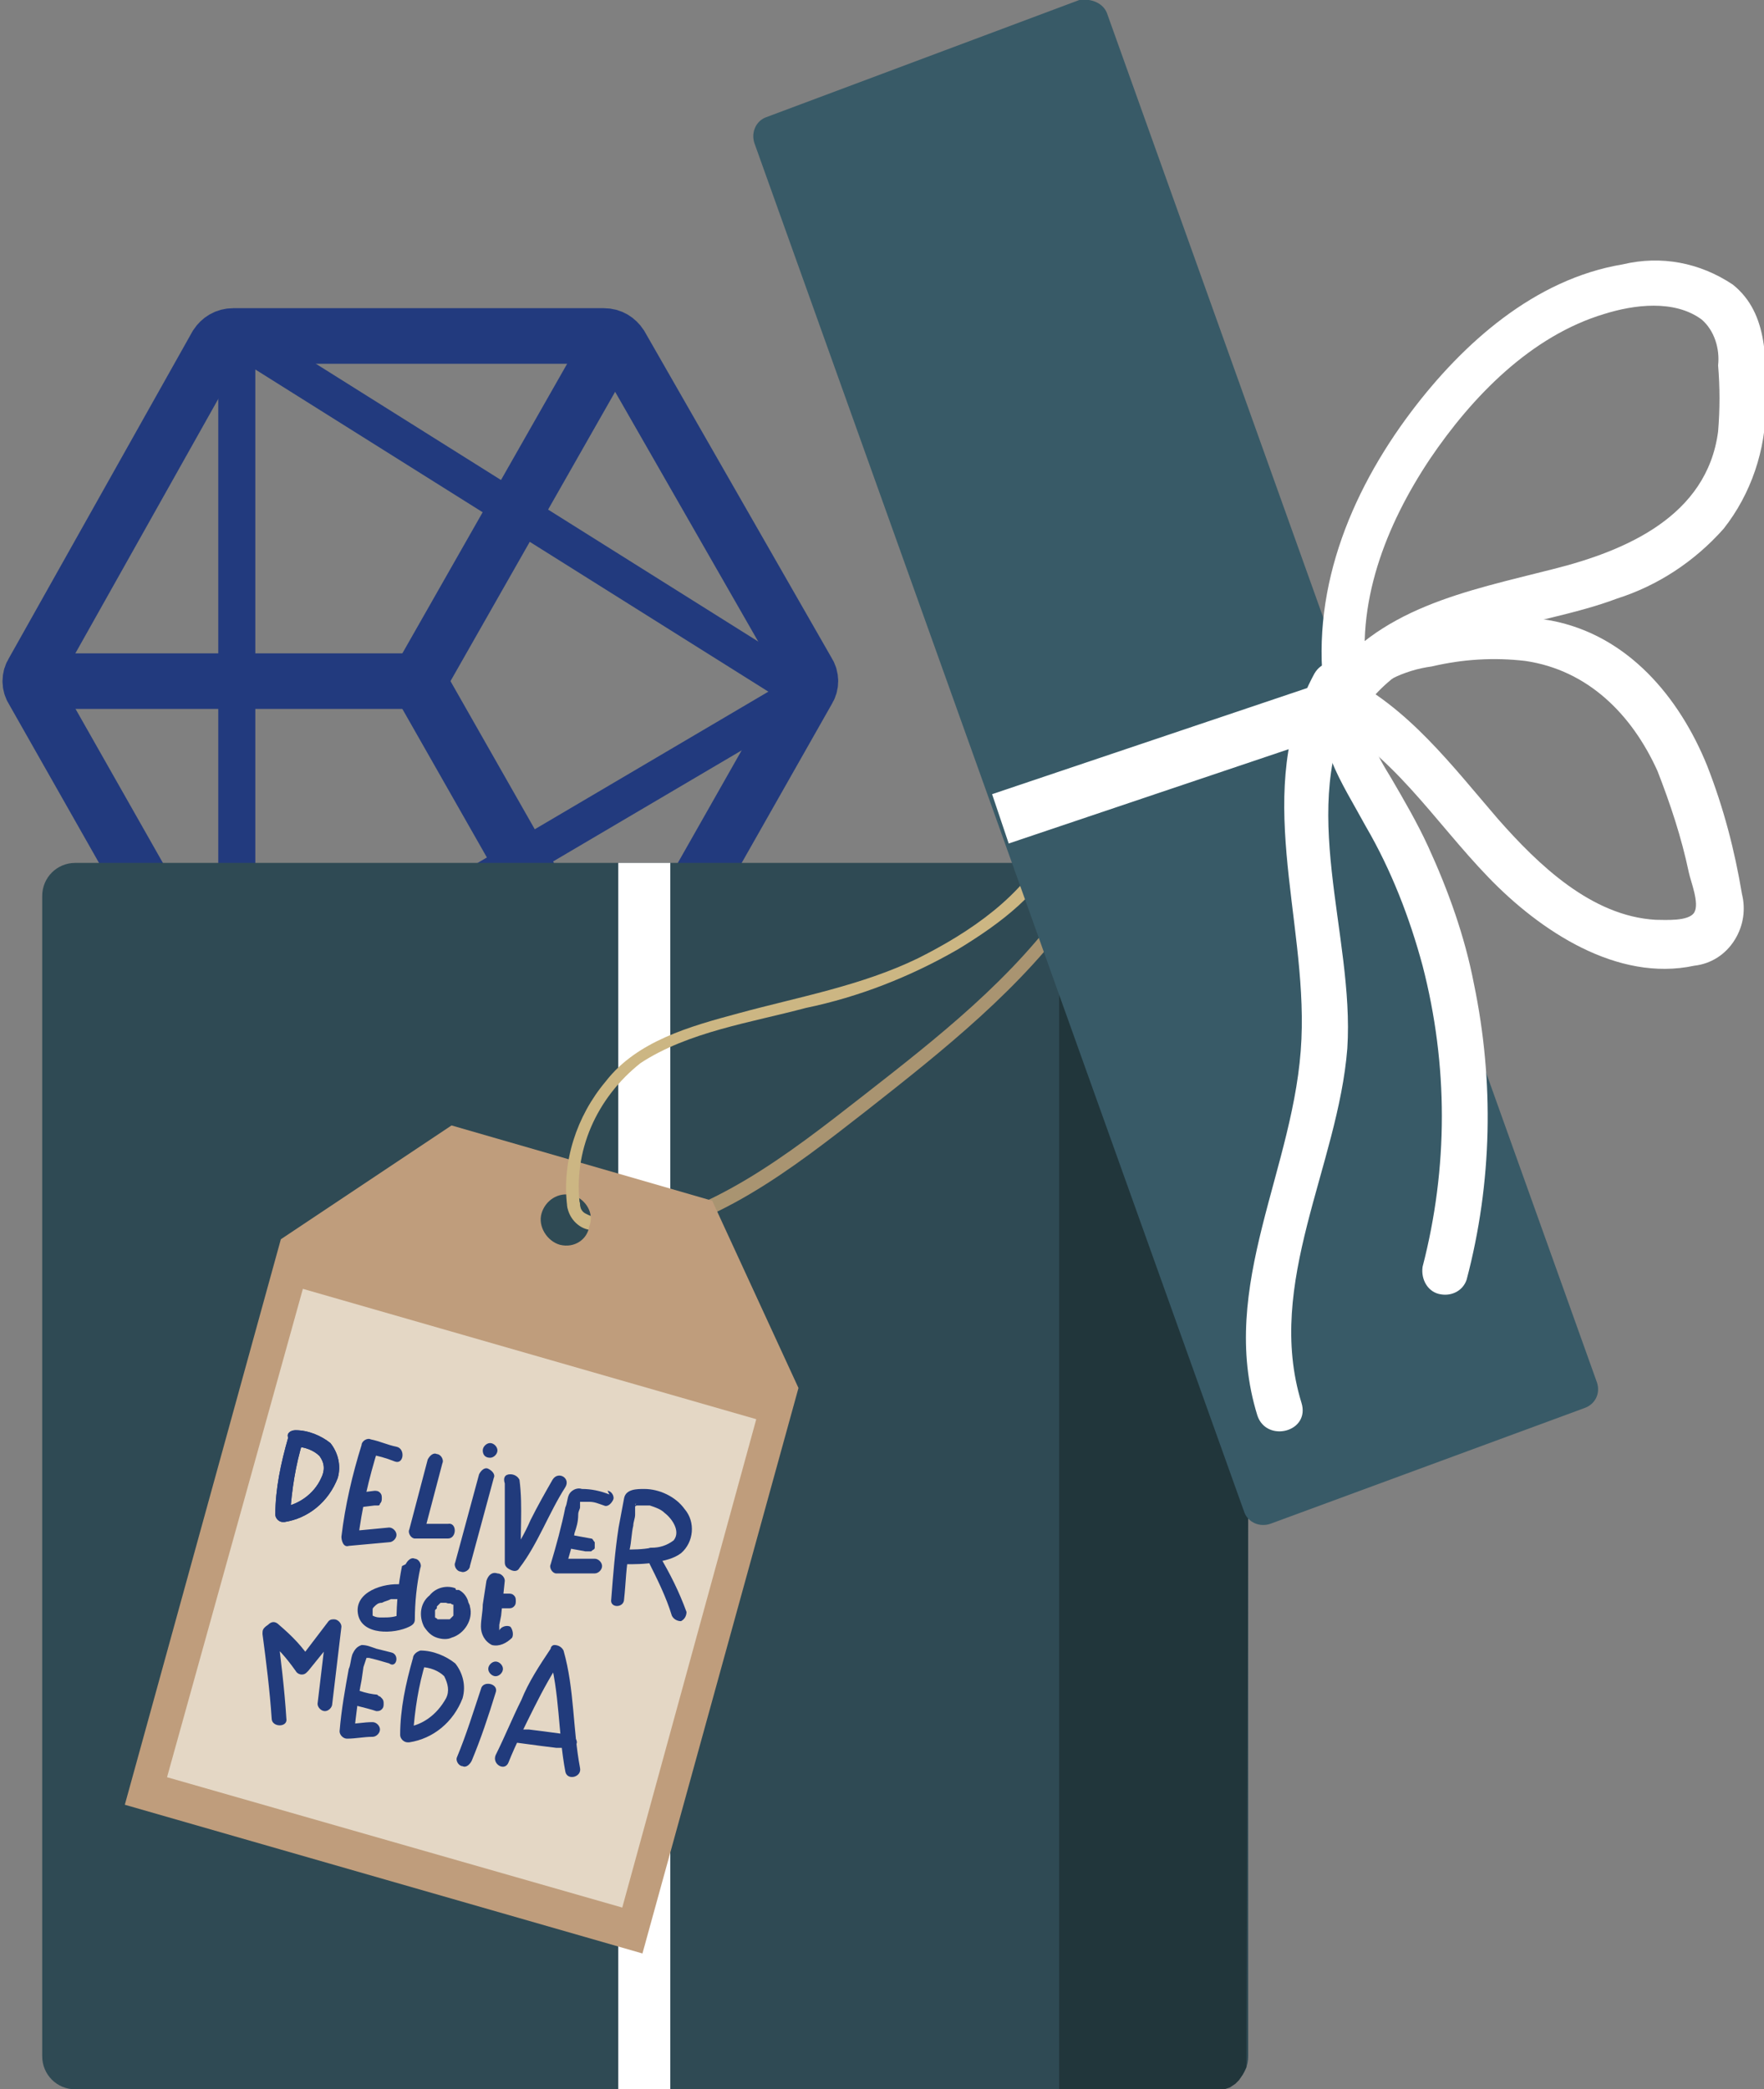 <?xml version="1.0" encoding="utf-8"?>
<!-- Generator: Adobe Illustrator 25.0.0, SVG Export Plug-In . SVG Version: 6.00 Build 0)  -->
<svg version="1.1" id="Layer_1" xmlns="http://www.w3.org/2000/svg" xmlns:xlink="http://www.w3.org/1999/xlink" x="0px" y="0px"
	 viewBox="0 0 96.1 113.8" style="enable-background:new 0 0 96.1 113.8;" xml:space="preserve">
<rect x="0" y="0" width="96.1" height="113.8" fill="#808080" stroke="none"/>
<style type="text/css">
	.st0{fill:none;stroke:#223A7E;stroke-width:3.027;stroke-miterlimit:10;}
	.st1{fill:none;stroke:#223A7E;stroke-width:2.018;stroke-miterlimit:10;}
	.st2{fill:#2F4A54;}
	.st3{fill:none;stroke:#FFFFFF;stroke-width:2.835;stroke-miterlimit:10;}
	.st4{fill:#21363B;}
	.st5{fill:#A99471;}
	.st6{fill:#CCB683;}
	.st7{fill:#BF9D7C;}
	.st8{fill:#E4D7C5;}
	.st9{fill:#213B7C;}
	.st10{fill:#385A67;}
	.st11{fill:#FFFFFF;}
</style>
<g id="Layer_2_1_">
	<g id="Ebene_1">
		<g>
			<path class="st0" d="M32.9,18.3H12.7c-0.4,0-0.7,0.2-0.9,0.5l-10,17.8c-0.2,0.3-0.2,0.7,0,1l10.1,17.8c0.2,0.3,0.5,0.5,0.9,0.5
				H33c0.4,0,0.7-0.2,0.9-0.5L44,37.6c0.2-0.3,0.2-0.7,0-1L33.8,18.8C33.6,18.5,33.3,18.3,32.9,18.3z"/>
			<g>
				<line class="st1" x1="12.9" y1="18.3" x2="12.9" y2="55.9"/>
				<line class="st1" x1="43.8" y1="37.7" x2="12.9" y2="55.9"/>
				<line class="st1" x1="12.9" y1="18.3" x2="43.8" y2="37.7"/>
			</g>
			<g>
				<line class="st0" x1="1.5" y1="37.1" x2="22.8" y2="37.1"/>
				<line class="st0" x1="33.5" y1="18.3" x2="22.8" y2="37.1"/>
				<line class="st0" x1="33.5" y1="55.9" x2="22.8" y2="37.1"/>
			</g>
		</g>
		<path class="st2" d="M4.1,47h62.1c1,0,1.8,0.8,1.8,1.8V112c0,1-0.8,1.8-1.8,1.8H4.1c-1,0-1.8-0.8-1.8-1.8V48.8
			C2.3,47.8,3.1,47,4.1,47z"/>
		<line class="st3" x1="35.1" y1="47" x2="35.1" y2="113.8"/>
		<polygon class="st4" points="66.7,113.8 67,113.7 67.3,113.5 67.5,113.3 67.7,113 67.9,112.6 67.9,112.2 68.1,46.6 57.7,47 
			57.7,113.8 		"/>
		<path class="st5" d="M33.6,67.7c5.3-0.7,9.5-4,13.6-7.2c4.2-3.3,8.5-6.7,11.6-11.1c0.3-0.4-0.4-0.8-0.6-0.4
			c-3,4.3-7.1,7.5-11.2,10.7s-8.3,6.5-13.6,7.3C33,67.1,33.2,67.8,33.6,67.7L33.6,67.7z"/>
		<path class="st6" d="M30.9,65.7c0.1,0.7,0.7,1.3,1.4,1.3c0.8,0.1,1.5-0.1,2.2-0.5c0.2-0.1,0.2-0.3,0.1-0.5
			c-0.1-0.2-0.3-0.2-0.5-0.1c-0.5,0.3-1.1,0.4-1.6,0.4c-0.2,0-0.4-0.1-0.6-0.2s-0.3-0.3-0.3-0.5s-0.2-0.3-0.4-0.3
			S30.9,65.5,30.9,65.7L30.9,65.7z"/>
		<path class="st7" d="M38.8,65.4l-14.2-4.1l-9.3,6.2L6.8,98.3l28.2,8.1l8.5-30.8L38.8,65.4z M30.5,67.8c-0.7-0.2-1.2-1-1-1.7
			s0.9-1.2,1.7-1l0,0c0.7,0.2,1.2,1,0.9,1.7C32,67.5,31.3,68,30.5,67.8L30.5,67.8z"/>
		<polygon class="st8" points="33.9,103.9 9.1,96.8 16.5,70.2 41.2,77.3 		"/>
		<path class="st9" d="M15.7,78.3c-0.4,1.4-0.7,2.8-0.7,4.2c0,0.2,0.2,0.4,0.4,0.4h0.1c1.3-0.2,2.4-1.1,2.9-2.4
			c0.2-0.7,0-1.4-0.4-1.9c-0.5-0.4-1.2-0.7-1.9-0.7C15.8,77.9,15.6,78.1,15.7,78.3c-0.1,0.3,0.1,0.5,0.4,0.5l0,0
			c0.5,0,1,0.2,1.3,0.5c0.3,0.4,0.3,0.8,0.1,1.2c-0.4,0.9-1.3,1.5-2.2,1.6l0.5,0.4c0.1-1.4,0.3-2.7,0.7-4
			C16.7,78,15.9,77.8,15.7,78.3L15.7,78.3z"/>
		<path class="st9" d="M21.6,78.8c-0.5-0.1-0.9-0.3-1.4-0.4c-0.2-0.1-0.5,0.1-0.5,0.3c-0.5,1.6-0.9,3.3-1.1,5c0,0.2,0.1,0.6,0.4,0.5
			l2.2-0.2c0.2,0,0.4-0.2,0.4-0.4c0-0.2-0.2-0.4-0.4-0.4l-2.1,0.2l0.4,0.5c0.2-1.7,0.6-3.4,1.1-5l-0.5,0.3c0.5,0.1,0.9,0.2,1.4,0.4
			S22.1,78.9,21.6,78.8L21.6,78.8z"/>
		<path class="st9" d="M19.6,82.1l0.8-0.1c0.1,0,0.1,0,0.2,0s0.1-0.1,0.1-0.1c0.1-0.1,0.1-0.2,0.1-0.3c0-0.1,0-0.2-0.1-0.3
			c-0.1-0.1-0.2-0.1-0.3-0.1l-0.8,0.1c-0.1,0-0.1,0-0.2,0s-0.1,0-0.1,0.1c-0.2,0.2-0.2,0.4,0,0.6C19.4,82,19.5,82.1,19.6,82.1
			L19.6,82.1z"/>
		<path class="st9" d="M23.3,79.5l-1,3.8c-0.1,0.2,0.1,0.5,0.3,0.5h0.1h1.7c0.5,0,0.5-0.9,0-0.8h-1.7l0.4,0.5l1-3.8
			c0.1-0.2-0.1-0.5-0.3-0.5C23.6,79.1,23.4,79.3,23.3,79.5L23.3,79.5L23.3,79.5z"/>
		<path class="st9" d="M26.1,80.3l-1.3,4.8c-0.1,0.2,0.1,0.5,0.3,0.5c0.2,0.1,0.5-0.1,0.5-0.3l0,0l1.3-4.8c0.1-0.2-0.1-0.4-0.3-0.5
			S26.2,80.1,26.1,80.3z"/>
		<path class="st9" d="M26.7,79.4c0.2,0,0.4-0.2,0.4-0.4c0-0.2-0.2-0.4-0.4-0.4c-0.2,0-0.4,0.2-0.4,0.4
			C26.3,79.2,26.4,79.4,26.7,79.4z"/>
		<path class="st9" d="M27.5,80.8c0,0.1,0,0.3,0,0.4v0.5c0,0.4,0,0.8,0,1.2c0,0.7,0,1.5,0,2.2c0,0.2,0.1,0.3,0.3,0.4
			c0.2,0.1,0.4,0.1,0.5-0.1c1-1.3,1.6-3,2.5-4.4c0.3-0.5-0.4-0.9-0.7-0.4c-0.4,0.7-0.8,1.4-1.2,2.2c-0.3,0.7-0.7,1.4-1.2,2.1
			l0.7,0.3c-0.1-1.5,0.1-3.1-0.1-4.6c-0.1-0.2-0.3-0.3-0.5-0.3C27.5,80.3,27.4,80.5,27.5,80.8L27.5,80.8z"/>
		<path class="st9" d="M33.2,81.4c-0.5-0.2-1-0.3-1.5-0.3c-0.3-0.1-0.6,0.1-0.7,0.3c-0.1,0.2-0.1,0.5-0.2,0.7
			c-0.2,1-0.5,2.1-0.8,3.1c-0.1,0.2,0.1,0.5,0.3,0.5h0.1h2c0.2,0,0.4-0.2,0.4-0.4c0-0.2-0.2-0.4-0.4-0.4h-2l0.4,0.5
			c0.2-0.6,0.4-1.3,0.5-1.9c0.1-0.3,0.2-0.6,0.2-1c0-0.2,0.1-0.3,0.1-0.4s0-0.1,0-0.2c0,0,0-0.1,0-0.2s0-0.1,0,0l-0.2,0.1
			c0.1,0,0.2,0,0.3,0h0.4c0.3,0,0.5,0.1,0.8,0.2c0.2,0.1,0.4-0.1,0.5-0.3l0,0c0.1-0.2-0.1-0.5-0.3-0.5l0,0L33.2,81.4z"/>
		<path class="st9" d="M30.8,84.3l1.1,0.2c0.1,0,0.2,0,0.3,0c0.1-0.1,0.2-0.1,0.2-0.2s0-0.2,0-0.3c-0.1-0.1-0.1-0.2-0.2-0.2
			l-1.1-0.2c-0.1,0-0.2,0-0.3,0c-0.2,0.1-0.3,0.4-0.1,0.6C30.7,84.1,30.8,84.2,30.8,84.3L30.8,84.3z"/>
		<path class="st9" d="M34,87.1c0.1-0.9,0.1-1.8,0.3-2.7c0.1-0.4,0.1-0.9,0.2-1.3c0-0.2,0.1-0.4,0.1-0.6s0-0.2,0-0.3V82
			c0-0.1,0.1-0.2,0,0s0,0,0.1,0h0.2c0.2,0,0.3,0,0.5,0c0.3,0.1,0.6,0.2,0.8,0.4c0.4,0.3,0.9,1,0.5,1.5c-0.4,0.3-0.8,0.4-1.2,0.4
			c-0.5,0.1-1,0.1-1.5,0.1s-0.5,0.8,0,0.8c0.6,0,1.1,0,1.7-0.1c0.5-0.1,1-0.2,1.4-0.5c0.7-0.6,0.8-1.7,0.2-2.4
			c-0.5-0.7-1.4-1.1-2.2-1.1c-0.4,0-1,0-1.1,0.5c-0.1,0.5-0.2,1.1-0.3,1.6c-0.2,1.3-0.3,2.6-0.4,3.9C33.2,87.6,34,87.6,34,87.1
			L34,87.1z"/>
		<path class="st9" d="M35.3,85c0.5,1,1,2,1.3,3c0.1,0.2,0.3,0.3,0.5,0.3c0.2-0.1,0.3-0.3,0.3-0.5c-0.4-1.1-0.9-2.1-1.5-3.1
			c0-0.2-0.2-0.4-0.4-0.4s-0.4,0.2-0.4,0.4C35.2,84.8,35.2,84.9,35.3,85z"/>
		<path class="st9" d="M15.6,93.6c-0.1-1.6-0.3-3.2-0.5-4.8l-0.7,0.4c0.7,0.5,1.2,1.1,1.7,1.8c0.1,0.2,0.4,0.3,0.6,0.1
			c0,0,0,0,0.1-0.1l1.7-2.1l-0.7-0.3l-0.5,4.2c0,0.2,0.2,0.4,0.4,0.4c0.2,0,0.4-0.2,0.4-0.4l0.5-4.2c0-0.2-0.2-0.4-0.4-0.4
			c-0.1,0-0.2,0-0.3,0.1l-1.6,2.1l0.7,0.1c-0.5-0.8-1.1-1.4-1.8-2c-0.2-0.2-0.4-0.2-0.6,0c-0.3,0.2-0.3,0.3-0.3,0.5
			c0.2,1.5,0.4,3.1,0.5,4.6C14.8,94.1,15.7,94.1,15.6,93.6z"/>
		<path class="st9" d="M21.3,90l-0.8-0.2c-0.3-0.1-0.5-0.2-0.8-0.2c-0.3,0.1-0.4,0.3-0.5,0.5c-0.1,0.3-0.1,0.6-0.2,0.8
			c-0.2,1.1-0.4,2.2-0.5,3.4c0,0.2,0.2,0.4,0.4,0.4c0.5,0,0.9-0.1,1.4-0.1c0.2,0,0.4-0.2,0.4-0.4c0-0.2-0.2-0.4-0.4-0.4
			c-0.5,0-0.9,0.1-1.4,0.1l0.4,0.4c0.1-0.9,0.2-1.8,0.4-2.8l0.1-0.7l0.1-0.3l0.1-0.3l-0.2,0.1h0.1h0.2l0.4,0.1l0.7,0.2
			C21.6,90.9,21.8,90.1,21.3,90L21.3,90z"/>
		<path class="st9" d="M19.4,92.9c0.4,0.1,0.8,0.2,1.1,0.3c0.1,0,0.2,0,0.3-0.1c0.1-0.1,0.1-0.2,0.1-0.3c0-0.1,0-0.2-0.1-0.3
			l-0.1-0.1c-0.1,0-0.1-0.1-0.2-0.1l0,0h0.1c-0.3,0-0.7-0.1-1-0.2c-0.1,0-0.2,0-0.3,0c-0.1,0.1-0.2,0.1-0.2,0.2s0,0.2,0,0.3
			C19.2,92.7,19.3,92.8,19.4,92.9L19.4,92.9z"/>
		<path class="st9" d="M27.7,96c0.4-1,0.9-2,1.4-3s1-1.9,1.6-2.8l-0.8-0.1c0.6,2.1,0.5,4.3,0.9,6.4c0.1,0.5,0.9,0.3,0.8-0.2
			c-0.4-2.1-0.3-4.3-0.9-6.4c-0.1-0.2-0.3-0.3-0.5-0.3c-0.1,0-0.2,0.1-0.2,0.2c-0.6,0.9-1.2,1.8-1.6,2.8c-0.5,1-0.9,2-1.4,3
			C26.8,96.1,27.5,96.5,27.7,96z"/>
		<path class="st9" d="M28,94.9l1.5,0.2l0.8,0.1h0.2l0,0h0.1h0.3c0.2,0.1,0.4,0,0.5-0.2s-0.1-0.4-0.3-0.5l0,0l-1.5-0.2l-0.8-0.1
			h-0.2h-0.1h-0.3c-0.2-0.1-0.4,0.1-0.5,0.3c0,0.2,0.1,0.5,0.3,0.5V94.9z"/>
		<path class="st9" d="M27,91.3c0.2,0,0.4-0.2,0.4-0.4c0-0.2-0.2-0.4-0.4-0.4c-0.2,0-0.4,0.2-0.4,0.4C26.6,91.1,26.8,91.3,27,91.3z"
			/>
		<path class="st9" d="M26.2,92c-0.4,1.2-0.8,2.5-1.3,3.7c-0.1,0.2,0.1,0.5,0.3,0.5c0.2,0.1,0.4-0.1,0.5-0.3
			c0.5-1.2,0.9-2.4,1.3-3.7C27.2,91.7,26.3,91.5,26.2,92z"/>
		<path class="st9" d="M15.7,78.3c-0.4,1.4-0.7,2.8-0.7,4.2c0,0.2,0.2,0.4,0.4,0.4h0.1c1.3-0.2,2.4-1.1,2.9-2.4
			c0.2-0.7,0-1.4-0.4-1.9c-0.5-0.4-1.2-0.7-1.9-0.7C15.8,77.9,15.6,78.1,15.7,78.3c-0.1,0.3,0.1,0.5,0.4,0.5l0,0
			c0.5,0,1,0.2,1.3,0.5c0.3,0.4,0.3,0.8,0.1,1.2c-0.4,0.9-1.3,1.5-2.2,1.6l0.5,0.4c0.1-1.4,0.3-2.7,0.7-4
			C16.7,78,15.9,77.8,15.7,78.3L15.7,78.3z"/>
		<path class="st9" d="M22.5,90.3c-0.4,1.4-0.7,2.8-0.7,4.2c0,0.2,0.2,0.4,0.4,0.4h0.1c1.3-0.2,2.4-1.1,2.9-2.4
			c0.2-0.7,0-1.4-0.4-1.9c-0.5-0.4-1.2-0.7-1.9-0.7C22.6,90,22.5,90.2,22.5,90.3c-0.1,0.3,0.1,0.5,0.4,0.5c0.5,0,1,0.2,1.3,0.5
			c0.2,0.4,0.3,0.8,0.1,1.2C23.8,93.4,23,94,22,94.1l0.5,0.4c0.1-1.4,0.3-2.7,0.7-4C23.5,90,22.6,89.8,22.5,90.3L22.5,90.3z"/>
		<path class="st9" d="M21.9,85.3c-0.2,1-0.3,2-0.3,3l0.3-0.4c-0.4,0.2-0.7,0.2-1.1,0.2c-0.2,0-0.3,0-0.5-0.1l0,0l0,0l0,0l0,0v-0.1
			v-0.1v-0.1c0-0.1,0-0.1,0.1-0.2s0.2-0.2,0.4-0.2c0.2-0.1,0.3-0.1,0.5-0.2c0.2,0,0.4,0,0.6,0s0.4-0.2,0.4-0.4s-0.2-0.4-0.4-0.4l0,0
			c-1-0.1-2.6,0.4-2.4,1.6s2,1.1,2.8,0.7c0.2-0.1,0.3-0.2,0.3-0.4c0-0.9,0.1-1.9,0.3-2.8c0.1-0.2-0.1-0.5-0.3-0.5
			c-0.2-0.1-0.4,0.1-0.5,0.3L21.9,85.3z"/>
		<path class="st9" d="M25,86.6c-0.5-0.3-1.2-0.2-1.6,0.3c-0.5,0.4-0.6,1.1-0.3,1.7c0.2,0.3,0.4,0.5,0.7,0.6c0.3,0.1,0.6,0.1,0.8,0
			c0.7-0.2,1.2-1,1-1.7c0-0.1-0.1-0.2-0.1-0.3C25.4,86.9,25.2,86.7,25,86.6c-0.2,0-0.3,0-0.4,0.1s-0.2,0.1-0.2,0.2
			c0,0.2,0.1,0.5,0.3,0.5l0,0c0,0-0.1,0,0,0s-0.1-0.1,0,0s0-0.1,0,0v0.1c0,0,0,0.1,0,0l0,0v0.1v0.1l0,0c0,0,0-0.1,0,0v0.1
			c0,0,0,0.1,0,0s0,0,0,0v0.1c0-0.1,0-0.1,0,0c0,0,0,0,0,0.1l0,0c0,0.1,0,0,0,0l-0.1,0.1l-0.1,0.1c-0.1,0.1,0.1,0,0,0h-0.1l-0.1,0
			c-0.1,0,0,0,0,0l0,0h-0.1l0,0c0.1,0,0,0,0,0h-0.1c0,0,0.1,0,0,0H24h-0.1c0.1,0.1,0,0,0,0h-0.1c0,0-0.1,0,0,0s-0.1-0.1-0.1-0.1l0,0
			l0,0V88c0-0.1,0,0,0,0l0,0c0-0.1,0,0,0,0l0,0c0-0.1,0-0.1,0-0.2c0,0,0,0,0-0.1c0,0,0,0.1,0,0l0.1-0.1v-0.1c0,0,0.1-0.1,0,0
			s0,0,0,0l0.1-0.1l0,0l0,0l0,0l0.1-0.1l0,0l0,0h0.1c-0.1,0-0.1,0,0,0h0.1c0.1,0-0.1,0,0,0h0.1l0,0l0,0c0.2,0.1,0.5,0,0.6-0.2
			s0-0.4-0.1-0.6L25,86.6z"/>
		<path class="st9" d="M26.5,86.1l-0.2,1.3c0,0.4-0.1,0.8-0.1,1.2c0,0.4,0.2,0.8,0.6,1c0.4,0.1,0.8-0.1,1.1-0.4
			c0.1-0.2,0-0.5-0.1-0.6c-0.2-0.1-0.5,0-0.6,0.2l0,0l0,0l0,0l0,0l0,0l0,0l0,0l0,0v-0.1c0-0.1,0-0.2,0-0.2l0.1-0.5l0.2-1.9
			c0-0.2-0.2-0.4-0.4-0.4C26.8,85.6,26.6,85.8,26.5,86.1L26.5,86.1z"/>
		<path class="st9" d="M26.9,87.6h0.8c0.1,0,0.2,0,0.3-0.1c0.1-0.1,0.1-0.2,0.1-0.3c0-0.1,0-0.2-0.1-0.3c-0.1-0.1-0.2-0.1-0.3-0.1
			h-0.8c-0.1,0-0.2,0-0.3,0.1c-0.1,0.1-0.1,0.2-0.1,0.3c0,0.1,0.1,0.2,0.1,0.3C26.7,87.5,26.8,87.6,26.9,87.6z"/>
		<path class="st6" d="M57.2,45.9c-1.4,2.9-4.4,4.9-7.2,6.3c-3.1,1.5-6.5,2.1-9.8,3c-2.6,0.7-5.5,1.5-7.2,3.7
			c-1.6,1.9-2.4,4.4-2.1,6.8c0.1,0.5,0.8,0.5,0.7,0c-0.4-3,0.9-5.9,3.3-7.8c2.6-1.7,6-2.2,9-3c2.9-0.6,5.7-1.7,8.3-3.2
			c2.3-1.4,4.6-3.1,5.7-5.6C58.1,45.8,57.4,45.4,57.2,45.9L57.2,45.9z"/>
		<path class="st10" d="M60.3,0.7L87,75.3c0.2,0.6-0.1,1.2-0.7,1.4L69.2,83c-0.6,0.2-1.2-0.1-1.4-0.6l0,0L41.1,7.8
			c-0.2-0.6,0.1-1.2,0.6-1.4l0,0L58.8,0C59.5-0.1,60.1,0.2,60.3,0.7z"/>
		<line class="st3" x1="54.5" y1="44.6" x2="73.8" y2="38.1"/>
		<path class="st11" d="M74.5,37.3c-0.7-4.4,1-8.7,3.4-12.3c2.3-3.4,5.5-6.7,9.5-7.9c1.6-0.5,3.8-0.8,5.3,0.3c0.7,0.6,1,1.6,0.9,2.5
			c0.1,1.2,0.1,2.4,0,3.6c-0.6,4.6-5,6.5-9,7.5c-4.7,1.2-9.6,2.1-12.5,6.3c-1,1.3,1.2,2.6,2.2,1.3c3.1-4.3,9.3-4.3,13.8-6
			c2.2-0.7,4.2-2,5.8-3.8c1.5-1.9,2.3-4.3,2.3-6.7c0-2.3,0.2-5-1.8-6.6c-1.8-1.2-3.9-1.6-6-1.1c-4.8,0.8-8.7,4.3-11.5,8
			c-3.4,4.5-5.6,10-4.7,15.7C72.3,39.6,74.7,38.9,74.5,37.3L74.5,37.3z"/>
		<path class="st11" d="M74,38.4c1-1.2,2.5-1.9,4-2.1c1.7-0.4,3.4-0.5,5.1-0.3c3.4,0.5,5.8,2.9,7.2,6c0.7,1.8,1.3,3.6,1.7,5.5
			c0.1,0.5,0.6,1.7,0.3,2.2s-1.6,0.4-2.1,0.4c-3.5-0.2-6.4-3-8.6-5.5c-2.5-2.9-4.9-6.1-8.4-7.8c-1.5-0.7-2.7,1.5-1.3,2.2
			c3.9,1.9,6.2,5.7,9.2,8.8c2.8,2.9,7,5.7,11.2,4.8c0.9-0.1,1.7-0.6,2.2-1.4c0.5-0.8,0.6-1.7,0.4-2.5c-0.4-2.4-1-4.7-1.9-7
			c-1.5-3.7-4.3-7.1-8.5-7.9c-2.3-0.4-4.7-0.3-7,0.3c-2.2,0.4-4.2,1.5-5.5,3.3C70.8,38.5,73,39.8,74,38.4L74,38.4z"/>
		<path class="st11" d="M71.6,36.7c-3.4,6.3-0.4,13.2-0.7,19.9c-0.3,7-4.6,13.4-2.4,20.5c0.5,1.5,2.9,0.9,2.4-0.7
			c-2-6.5,2-12.9,2.5-19.3c0.4-6.2-2.8-13.2,0.4-19C74.6,36.5,72.4,35.3,71.6,36.7L71.6,36.7z"/>
		<path class="st11" d="M72.1,37.5c-0.6,2.9,1,5.1,2.3,7.5c1.4,2.4,2.4,5,3.1,7.6c1.4,5.4,1.4,11,0,16.4c-0.1,0.7,0.3,1.4,1,1.5
			c0.6,0.1,1.2-0.2,1.4-0.8c1.4-5.3,1.5-10.8,0.4-16.1c-0.5-2.6-1.4-5.1-2.5-7.5c-0.6-1.3-1.3-2.5-2-3.7c-0.8-1.3-1.6-2.7-1.3-4.3
			S72.4,35.9,72.1,37.5z"/>
	</g>
</g>
</svg>
